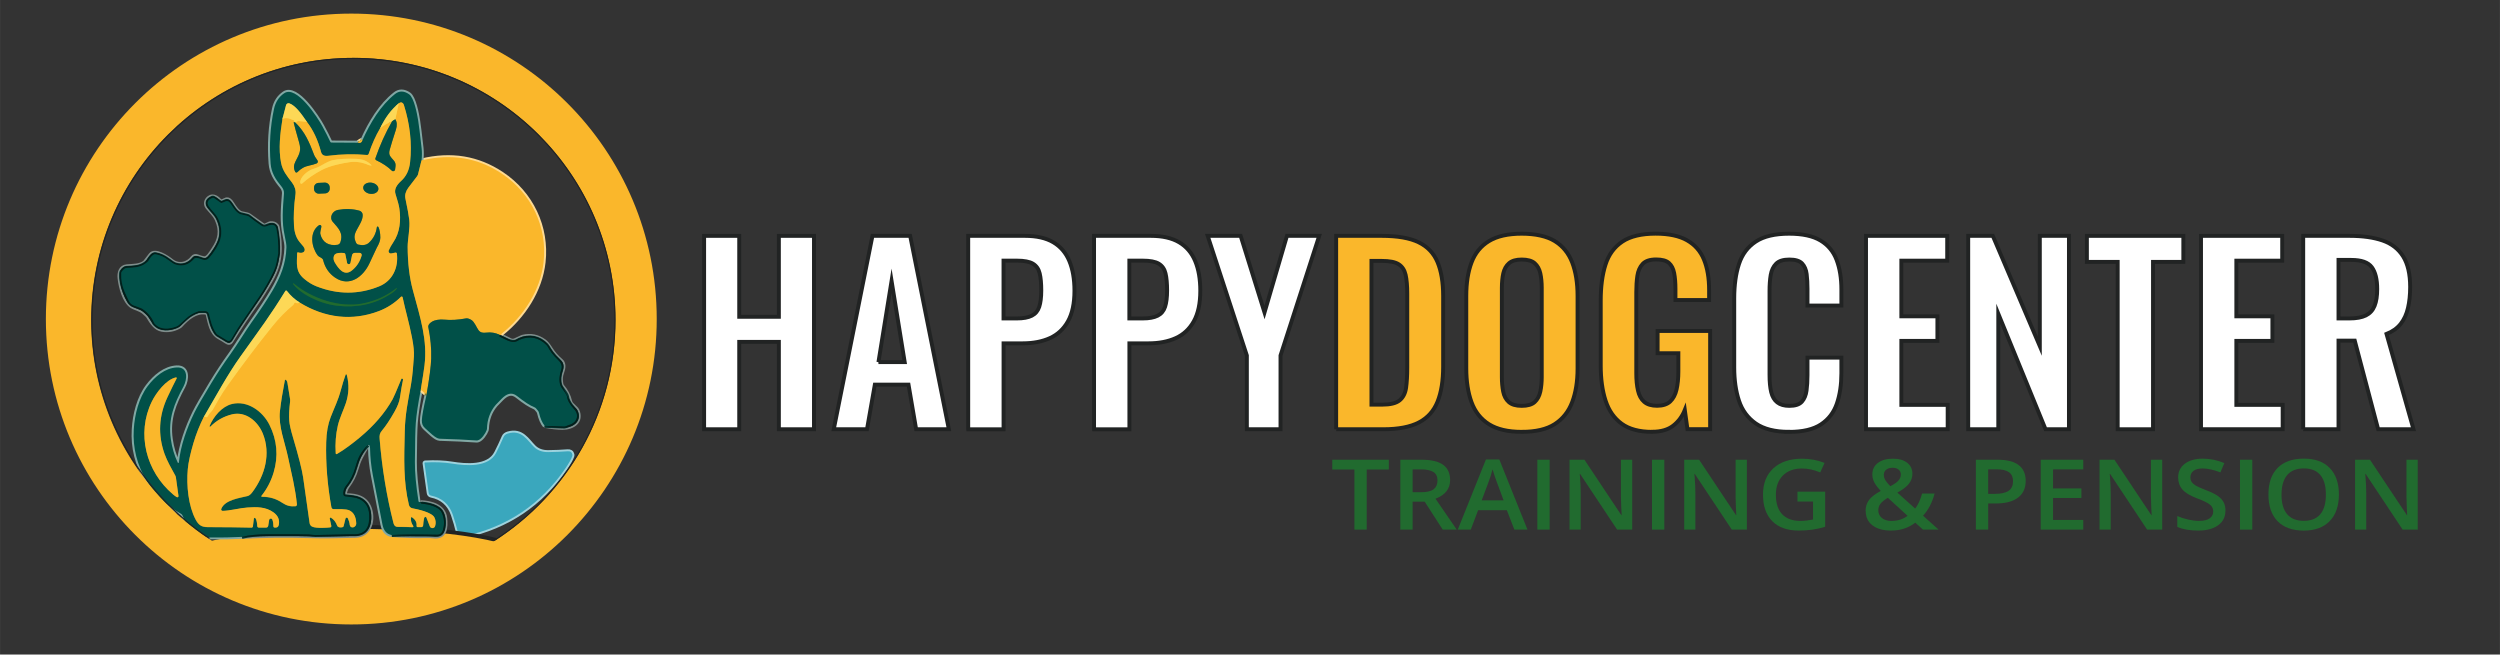 <?xml version="1.0" encoding="UTF-8"?>
<svg id="g" data-name="Laag_7" xmlns="http://www.w3.org/2000/svg" width="224.28mm" height="58.72mm" viewBox="0 0 635.74 166.45">
  <rect x="0" y="0" width="635.74" height="166.45" fill="#333333" stroke="none"/>
  <g>
    <path d="M108.09,117.61c-.08,0-.15.08-.14.17l1.07,7.62c.04.31.28.57.6.63,2.76.56,4.6,2.18,5.53,4.85.49,1.42.97,3.07,1.42,4.96.08.33.38.56.72.56.33,0,.67-.04,1.03-.12,10.73-2.35,19.21-8.06,25.43-17.12.94-1.37,1.54-2.44,1.79-3.2.04-.12.04-.25.02-.38-.14-.6-.55-.87-1.21-.82-1.55.12-3.2.19-4.95.21-1.5.01-2.7-.42-3.59-1.3-1.75-1.71-3.09-4.48-6.66-3.43-.54.16-.9.45-1.09.89-.6,1.4-1.24,2.75-1.9,4.04-1.95,3.81-7.75,3.28-11.22,2.72-1.99-.32-4.27-.42-6.84-.28" style="fill: none; stroke: #9dd3de; stroke-miterlimit: 10;"/>
    <path d="M108.09,117.61c2.57-.14,4.85-.04,6.84.28,3.47.56,9.27,1.09,11.22-2.72.66-1.29,1.3-2.64,1.9-4.04.19-.43.55-.73,1.09-.89,3.57-1.05,4.91,1.72,6.66,3.43.9.88,2.1,1.31,3.59,1.3,1.75-.02,3.4-.09,4.95-.21.66-.06,1.07.21,1.21.82.03.12.02.25-.02.38-.25.77-.85,1.83-1.79,3.2-6.22,9.06-14.7,14.77-25.43,17.12-.36.08-.71.12-1.03.12-.34,0-.64-.23-.72-.56-.45-1.88-.93-3.54-1.42-4.96-.93-2.67-2.78-4.29-5.53-4.85-.31-.06-.55-.32-.6-.63l-1.07-7.62c-.01-.08.05-.16.14-.17h0Z" style="fill: #3aa7bd;"/>
  </g>
  <ellipse cx="89.34" cy="141.7" rx="44.77" ry="7.73" style="fill: #fab72b; stroke: #212323; stroke-miterlimit: 10;"/>
  <path d="M92.18,35.55c-.41.08-.81.33-1.2.72" style="fill: none; stroke: #feda91; stroke-miterlimit: 10;"/>
  <path d="M90.99,36.28l-6.72-.04c-.13,0-.25-.08-.3-.19-.54-1.17-1.22-2.48-2.01-3.95-1.2-2.23-6.58-10.54-9.71-8.4-1.36.93-2.22,2.26-2.59,3.99-.95,4.46-1.24,9.09-.86,13.9.18,2.31,1.24,4,2.8,5.88.41.5.65,1.14.6,1.72-.33,4.05-.59,7.27.16,10.64.32,1.46.48,2.48.46,3.07-.13,4.19-1.51,7.53-3.54,11-1.34,2.28-3.13,5-5.37,8.14-1.53,2.15-3.51,5.5-5.36,8.06-1.64,2.28-3.24,4.7-4.79,7.25-2.23,3.69-3.67,6.2-4.33,7.54-1.89,3.86-3.51,8.36-3.96,12.69-.02.16-.23.19-.29.05-.87-1.85-1.45-3.82-1.75-5.92-.74-5.2.84-9.05,3.2-13.41.98-1.81,1.27-4.99-1.67-4.87-3.01.13-5.63,2.37-7.44,4.78-2.25,3-3.3,7.23-3.52,10.96-.29,4.71.84,9.14,3.38,13.29,2.09,3.42,4.94,6.13,8.56,8.14.24.14.42.35.52.6.73,1.94,1.71,4.06,3.55,4.97.62.31,1.76.48,3.4.5,2.75.04,5.44-.01,8.09-.15" style="fill: none; stroke: #80a8a4; stroke-miterlimit: 10;"/>
  <path d="M61.5,136.53c5.53-.28,11.01-.35,16.44-.2,2.56.07,4.64.09,6.23.06,4.03-.07,6.11-.11,6.23-.12,3.6-.13,4.62-3.82,3.73-6.72-.91-2.95-3.34-3.63-6.15-3.61-.16,0-.29-.13-.28-.29.03-.6.34-1.48.7-1.95,1.04-1.36,1.79-2.85,2.25-4.46.32-1.13.7-2.13,1.15-3,.52-1.01,1.11-2.04,1.76-3.08" style="fill: none; stroke: #808e8c; stroke-miterlimit: 10;"/>
  <path d="M93.54,113.17c.35-.12.54.16.55.83.04,2.3.28,4.58.71,6.85.8,4.19,1.61,8.37,2.44,12.53.31,1.58,1.11,2.48,2.37,2.68" style="fill: none; stroke: #80a8a4; stroke-miterlimit: 10;"/>
  <path d="M99.61,136.06c3.01.24,5.94.33,8.81.27.66-.02,1.23,0,1.73.08,3.17.43,3.29-2.35,3.07-4.62-.3-3.19-3.75-4-6.32-4.09" style="fill: none; stroke: #808e8c; stroke-miterlimit: 10;"/>
  <path d="M106.9,127.7c-.1.02-.21,0-.33-.05-.08-.04-.14-.12-.16-.21-.62-3.98-.93-7.3-.91-9.96.03-5,.11-8.31.23-9.92.16-2.11.58-4.91,1.26-8.41" style="fill: none; stroke: #80a8a4; stroke-miterlimit: 10;"/>
  <path d="M106.99,99.16c.27.15.51.34.72.58.1.11.25.23.47.34.21.12.29.28.25.49" style="fill: none; stroke: #feda91; stroke-miterlimit: 10;"/>
  <path d="M108.43,100.56c-.74,3.14-1.12,5.26-1.16,6.38-.03.8.24,1.46.81,1.96,1.01.88,2.68,2.67,3.72,2.7,3.57.1,6.7.25,9.38.44.1,0,.2,0,.29-.02.99-.24,1.98-1.8,2.3-2.64.04-.1.06-.2.06-.3.06-2.41.82-4.45,2.25-6.11.23-.26.72-.78,1.49-1.54,1.19-1.19,2.48-1.84,3.91-.69,1.86,1.48,3.35,2.44,4.45,2.87.14.06.26.14.36.25.45.47.7.83.76,1.09.36,1.53.85,2.66,1.48,3.38" style="fill: none; stroke: #80a8a4; stroke-miterlimit: 10;"/>
  <path d="M138.53,108.3c1.71.33,3.22.49,4.54.5,2.56,0,5.05-1.58,3.73-4.51-.04-.1-.1-.18-.18-.26l-1.22-1.22c-.21-.21-.36-.49-.43-.78-.31-1.38-.96-2.63-1.93-3.77-.15-.17-.25-.37-.29-.6-.21-1.09-.15-2.06.18-2.91.45-1.17.57-2.34-.24-3.03-1.06-.9-1.92-1.87-2.58-2.93-.63-1.01-1.18-1.68-1.66-2.03-1.71-1.25-3.55-1.62-5.54-1.12-.1.03-.2.06-.3.11l-1.65.77c-.37.17-.81.17-1.18-.02l-2.52-1.26" style="fill: none; stroke: #808e8c; stroke-miterlimit: 10;"/>
  <path d="M127.25,85.24c.08-.15.18-.27.3-.36,5.55-4.41,9.88-11.01,10.68-18.17,1-8.97-3.08-17.53-10.62-22.54-6.1-4.06-12.91-5.18-20.43-3.36" style="fill: none; stroke: #feda91; stroke-miterlimit: 10;"/>
  <path d="M107.18,40.8c.12-1.15.12-2.19.02-3.13-.4-3.54-.69-5.88-.87-7-.26-1.63-1.03-5.84-2.32-6.72-1.3-.89-2.48-.91-3.56-.07-3.68,2.9-6.31,7.36-8.26,11.67" style="fill: none; stroke: #80a8a4; stroke-miterlimit: 10;"/>
  <path d="M107.18,40.8l-.9,3.61c-.04.13-.1.25-.18.36-.76.96-1.51,1.95-2.26,2.96-.69.94-.94,1.86-.75,2.77.53,2.5.85,4.29.98,5.37.25,2.14-.41,4.91-.41,6.88.02,4.16.45,7.84,1.32,11.02,1.97,7.28,3.74,12.74,2.97,19.13-.14,1.12-.45,3.2-.96,6.25" style="fill: none; stroke: #808435; stroke-miterlimit: 10;"/>
  <path d="M106.9,127.7c.03.1.07.18.13.25.06.08.15.12.25.13,1.57.12,4.34.72,5.05,2.26.65,1.4.76,2.84.34,4.32-.25.89-.75,1.33-1.5,1.32-4.79-.1-8.64-.08-11.55.08M93.54,113.17c-.83.79-1.53,1.7-2.1,2.74-.35.66-.72,1.68-1.11,3.05-.49,1.77-1.28,3.31-2.38,4.64-.46.55-.74,1.44-.62,2.12.04.25.24.45.49.48,1.44.2,2.62.25,3.53.67,1.6.74,2.45,2.07,2.55,4.02.16,3.11-.86,5.2-4.34,4.96-.16-.01-3.29.06-9.41.21-.12,0-.38-.02-.8-.07-.26-.03-.52-.06-.79-.08-.65-.05-4.08-.07-10.27-.06-2.78,0-5.04.23-6.79.68" style="fill: none; stroke: #033732; stroke-miterlimit: 10;"/>
  <path d="M90.99,36.28c.6.19,1-.04,1.2-.72" style="fill: none; stroke: #808435; stroke-miterlimit: 10;"/>
  <path d="M127.25,85.24c-.09,0-.15-.02-.17-.06" style="fill: none; stroke: #7f6c1f; stroke-miterlimit: 10;"/>
  <path d="M127.08,85.18c-1.06-.53-2.21-.72-3.44-.57-.83.1-1.47.03-1.96-.62-.47-.62-1.02-2.15-1.86-2.63-.54-.31-.98-.43-1.31-.37-2,.38-3.85.48-5.53.32-1.16-.12-2.39.07-3.14.53-.71.44-1.02.91-.92,1.4.56,2.74.81,5.41.73,7.99-.06,1.9-.46,5.01-1.22,9.33" style="fill: none; stroke: #808435; stroke-miterlimit: 10;"/>
  <path d="M127.08,85.18c-.11.24-.1.39.03.45,1.88.87,3.28,1.94,4.79.87.04-.03.09-.06.14-.08,2.64-1.11,4.97-.66,6.96,1.35.1.1.17.2.24.32.64,1.2,1.49,2.31,2.54,3.3.84.8,1.3,1.56.94,2.61-.5,1.44-.59,2.73-.27,3.85.07.25.19.49.34.7.89,1.21,1.36,1.96,1.4,2.25.12,1.01.74,2.11,1.84,3.3,1.36,1.46.68,3.36-1.23,3.94-.5.15-.94.41-1.29.44h-.03l-4.95-.18" style="fill: none; stroke: #033732; stroke-miterlimit: 10;"/>
  <path d="M57.85,87.1c.3.19.71.1.9-.2,2.06-3.33,4.21-6.56,6.45-9.71,1.15-1.61,2.41-3.63,3.79-6.06,2.5-4.4,2.54-8.37,1.61-13.37-.02-.13-.08-.25-.16-.35-.39-.51-.97-.72-1.73-.65-.04,0-.08.02-.12.04l-1.05.5c-.21.1-.47.08-.66-.05-.85-.58-2-1.4-3.46-2.47-.61-.45-1.84-.34-2.51-.79-1.12-.75-1.68-2.12-2.25-2.79-.47-.55-.99-.66-1.55-.31-.61.37-1.04.4-1.29.09-.59-.74-1.57-1.3-2.37-.89-1.04.52-1.45,1.73-.7,2.66.86,1.08,1.81,1.84,2.37,3.11,1.27,2.86.8,5.05-.85,7.48-.7,1.04-1.48,2.49-2.44,2.33-.51-.08-1.08-.25-1.69-.51-.41-.17-.88-.04-1.14.31-1.32,1.77-3.68,2.24-5.43.8-.99-.81-4.15-2.94-5.26-1.52-.81,1.04-1.28,1.65-1.4,1.81-.08.11-.19.2-.3.28-1.22.78-2.48.73-4.36.88-1.57.13-2.02,1.57-1.85,3.09.25,2.22,1.18,5.87,3.13,7.12.65.42,2.13.72,3.01,1.48.62.54.97.88,1.05,1.01.99,1.65,1.96,3.16,3.59,3.44,1.55.27,3.02,0,4.4-.78.15-.08.29-.19.41-.33,1.61-1.78,3.77-3.65,6.28-3.26.26.04.47.23.53.49.58,2.24.85,4.72,2.97,5.86.46.25,1.15.67,2.07,1.26" style="fill: none; stroke: #808e8c; stroke-miterlimit: 10;"/>
  <line x1="57.12" y1="148.25" x2="55.02" y2="148.3" style="fill: none; stroke: #80a8a4; stroke-miterlimit: 10;"/>
  <path d="M101.4,26.27c-1.92,1.57-3.49,3.68-4.73,6.33" style="fill: none; stroke: #7e944f; stroke-miterlimit: 10;"/>
  <path d="M96.67,32.6c-1.13,1.9-2.1,4.08-2.92,6.53-.06.18-.24.3-.44.29-3.27-.29-6.56-.22-9.86.21-1.01.13-1.61-.19-1.81-.96-.8-3.05-2-5.61-3.61-7.68" style="fill: none; stroke: #808435; stroke-miterlimit: 10;"/>
  <path d="M78.03,30.99c-1.33-1.95-2.87-4.13-4.44-4.7-.36-.13-.75.08-.85.45l-.93,3.55" style="fill: none; stroke: #7e944f; stroke-miterlimit: 10;"/>
  <path d="M71.82,30.29c-.57,3.57-1.04,7.61-.35,11.1.4,2.01,1.4,3.24,2.8,5.05.68.89,1.01,1.98.87,2.97-.4,2.91-.52,5.58-.38,8.03.11,1.75.6,3.13,1.49,4.17.54.63.85.99.91,1.08.9,1.22-.19,1.9-1.33,1.49-.13-.05-.27.05-.27.19-.04,2.64-.51,4.6,1.79,6.53,1,.84,2.02,1.46,3.06,1.88,5.43,2.15,10.77,2.16,16.03.02,3.43-1.4,4.92-4.84,4.48-8.31-.02-.17-.19-.29-.36-.26l-1.06.21c-.45.09-.82-.36-.64-.78.29-.68.67-1.36,1.14-2.04,1.71-2.49,2-5.69,1.54-8.68-.12-.78-.44-1.98-.97-3.61-.39-1.2.34-2.34,1.43-3.32,1.31-1.17,2.07-2.77,2.28-4.79.5-4.77-.03-9.63-1.59-14.58-.1-.31-.36-.55-.68-.62-.08-.02-.29.06-.62.24" style="fill: none; stroke: #808435; stroke-miterlimit: 10;"/>
  <path d="M71.82,30.29c.65-.4,1.53-.32,2.67.23.16.08.3.26.41.54" style="fill: none; stroke: #fdc83e; stroke-miterlimit: 10;"/>
  <path d="M74.9,31.06c-.17-.02-.25.02-.22.14.23.96.68,2.62,1.36,4.97.62,2.15.13,2.85-.95,4.95-.45.88-.46,1.73-.02,2.57.1.2.37.24.53.08.91-.91,1.75-1.44,3.17-1.72.59-.12,1.16-.29,1.72-.5.3-.12.42-.48.24-.75l-.65-.98c-.06-.1-.12-.2-.16-.31-1.35-3.5-2.31-5.83-4.76-8.31" style="fill: none; stroke: #808435; stroke-miterlimit: 10;"/>
  <path d="M75.17,31.22l.4-.33c.09-.08.21-.12.33-.1l2.14.21M96.67,32.6c1.15-.89,2.16-1.46,3.02-1.72" style="fill: none; stroke: #fdc83e; stroke-miterlimit: 10;"/>
  <path d="M99.69,30.88c-1.66,2.89-3.07,6.02-4.23,9.38-.07.19.02.4.21.49,1.63.77,2.95,1.65,3.96,2.65.29.29.79.12.84-.29l.11-.89c.06-.49-.09-.98-.41-1.35-.89-1.05-1.44-1.42-1.08-2.75.29-1.07.82-2.79,1.59-5.16.34-1.05.29-1.93-.16-2.62" style="fill: none; stroke: #808435; stroke-miterlimit: 10;"/>
  <line x1="100.52" y1="30.34" x2="101.4" y2="26.27" style="fill: none; stroke: #fdc83e; stroke-miterlimit: 10;"/>
  <path d="M75.17,31.22l-.27-.16M100.52,30.34c-.43.21-.71.39-.83.55" style="fill: none; stroke: #7e944f; stroke-miterlimit: 10;"/>
  <path d="M100.91,73.36s.01-.07-.01-.09c-.02-.02-.06-.02-.09,0-2.48,1.99-5.4,3.3-8.73,3.94-5.73,1.09-12.83-1.29-17.39-5.12-.04-.04-.11-.04-.15,0-.04.04-.04.11,0,.15.75.95,1.76,1.82,3.02,2.59,4.16,2.56,8.75,3.52,13.76,2.89,2.95-.37,5.73-1.43,8.33-3.18.61-.41,1.03-.8,1.27-1.18" style="fill: none; stroke: #115e2c; stroke-miterlimit: 10;"/>
  <path d="M51.86,105.96c-1.1,2.16-1.99,4.41-2.68,6.73-.8,2.7-1.28,4.92-1.44,6.65-.38,4.16.15,9.38,2.01,12.84.75,1.39,1.49,1.89,3.07,1.9,5.07.02,8.78.06,11.11.13.19,0,.34-.13.37-.31l.24-1.97c.02-.19.25-.27.38-.13.36.37.49,1.64.48,1.99,0,.23.18.41.41.41h1.84c.27,0,.49-.19.54-.45l.24-1.48c.07-.43.66-.49.82-.08.2.52.26,1.19.26,1.68,0,.16.12.29.27.32.63.09,1-.15,1.11-.72.24-1.25-.2-2.29-1.33-3.12-1.98-1.45-4.29-1.42-6.7-1.25-1.95.14-4.41.83-6.27.85-.26,0-.44-.26-.34-.5.91-2.33,4.78-2.78,6.72-3.28.39-.1.81-.45,1.24-1.04,3.16-4.27,4.67-9.69,2.63-14.79-1.26-3.16-4.37-5.79-7.86-4.93-2.11.51-3.94,1.55-5.49,3.11-.1.1-.27-.01-.21-.14.99-2.42,3.13-4.98,5.67-5.61,3.98-.99,7.86,1.88,9.56,5.3,1.94,3.91,2.3,7.94,1.06,12.11-.66,2.21-1.69,4.19-3.09,5.94-.08.1,0,.25.12.25,1.87-.04,3.59.47,5.14,1.51,1.13.76,2.09.99,3.33.9.26-.02.45-.24.42-.5-.39-3.99-1.42-8.05-2.26-12-.81-3.79-2.5-7.88-2.06-11.69.26-2.3.68-4.91,1.25-7.84.04-.19.25-.19.36-.06.15.19.25.41.29.64l.69,4.24c.03.17.03.36,0,.54-.23,2.02-.31,3.66-.22,4.91.07.91.38,2.32.95,4.23,1.44,4.83,2.29,8.21,2.58,10.15.58,3.94,1.13,7.83,1.65,11.66.06.39.3.73.66.9,1.09.5,3.93.27,4.59.18.18-.02.31-.2.27-.38l-.4-1.84c-.04-.19.17-.34.33-.23.71.44,1.23,1.11,1.56,2.01.05.12.13.22.24.29.29.19.68.22,1.16.09.11-.03.2-.12.23-.23l.49-1.95c.07-.28.46-.33.59-.06.27.55.44,1.11.49,1.69.04.43.46.72.88.6h.03c.45-.13.76-.54.74-1.01-.07-1.65-.64-2.74-1.71-3.28-.92-.45-2.79-.28-4.04-.33-.28,0-.52-.21-.57-.49-1.01-5.55-1.46-11.07-1.32-16.56.06-2.45.44-4.57,1.13-6.34,1.03-2.65,1.92-4.36,2.58-6.85.37-1.4.78-2.71,1.22-3.95.05-.15.26-.14.3.01.63,2.41.56,4.82-.23,7.21-.55,1.65-1.6,3.82-2.04,5.71-.51,2.23-.69,4.58-.54,7.06,0,.16.18.25.31.17,1.97-1.14,4.13-2.8,5.84-4.23,3.61-3,6.37-6.22,8.29-9.65.31-.54,1.06-2.29,2.26-5.22.02-.06.09-.09.15-.08l.11.03c.12.03.19.14.16.26-.24,1.09-.5,2.63-.8,4.62-.14.97-.6,2.14-1.36,3.5-1.14,2.02-2.2,3.63-3.2,4.82-.62.74-.66,1.22-.58,2.23.59,7.3,1.76,14.4,3.51,21.3.16.63.5.95,1.04.95,1.38,0,2.65.04,3.82.08.16,0,.26-.18.17-.31-.46-.63-.66-1.32-.59-2.08.01-.13.16-.2.26-.13.88.59,1.27,1.31,1.17,2.17-.02.17.11.33.29.33h.93c.23,0,.43-.18.45-.42.04-.58.1-1.09.18-1.51.05-.29.11-.48.18-.56.14-.17.4-.13.48.08l.86,2.21c.24.62,1.13.6,1.34-.04.24-.74.19-1.47-.16-2.19-.62-1.31-4.23-2.1-5.61-2.35-.43-.08-.78-.41-.88-.84-1.46-6.05-1.23-11.69-1.06-18.87.1-4.13.8-7.49,1.56-11.63.44-2.4.62-5.36.76-7.26.08-1.15-.07-2.73-.47-4.76-.72-3.75-1.7-6.97-2.4-10.3-.04-.19-.28-.26-.42-.12-1.63,1.6-3.48,2.81-5.56,3.61-6.81,2.63-13.8,1.77-20.15-2.12" style="fill: none; stroke: #808435; stroke-miterlimit: 10;"/>
  <path d="M76.25,76.95c-1.28-.77-2.38-1.77-3.3-2.98-.1-.13-.3-.12-.39.02-3.82,6.23-6.04,9.1-11.36,16.58-3.37,4.72-6.31,10.21-9.34,15.39" style="fill: none; stroke: #7e944f; stroke-miterlimit: 10;"/>
  <path d="M76.25,76.95c-.39.21-.72.24-1.01.07-.14-.08-.31-.03-.38.11l-.16.31c-.04.07-.09.13-.15.18-1.82,1.49-3.54,3.24-5.16,5.25-3.88,4.82-7.78,9.97-11.68,15.45-1.5,2.12-2.37,3.77-3.55,5.85-.1.17-.21.32-.35.45-.41.4-.75.86-1.04,1.38-.06.12-.19.17-.32.13l-.59-.18" style="fill: none; stroke: #fdc83e; stroke-miterlimit: 10;"/>
  <path d="M44.73,95.98c-2.49.54-5.04,3.9-6.13,6.16-3.96,8.13-1.47,17.79,5.4,23.58.35.3.67.53.96.7.21.12.46-.05.43-.29l-.67-4.81c-.01-.1-.05-.21-.1-.3-.93-1.68-2.15-3.84-2.77-5.58-1.73-4.88-1.48-9.7.75-14.46.87-1.86,1.65-3.45,2.33-4.76.07-.13-.05-.27-.19-.24" style="fill: none; stroke: #808435; stroke-miterlimit: 10;"/>
  <path d="M94.43,41.99c-.94-1.01-2.21-1.54-3.83-1.6-2.54-.1-4.59.03-6.14.37-.58.13-1.54.59-2.9,1.38-.77.45-1.34.62-2.19.91-1.21.43-3.1,1.98-3.05,3.39.01.26.31.39.5.21,1.44-1.29,3.1-2.43,4.97-3.42,2.05-1.08,4.91-1.68,7.09-2,1.6-.24,3.24.01,4.91.76.08.04.27.08.56.12.07.01.12-.08.07-.13" style="fill: none; stroke: #fdc83e; stroke-miterlimit: 10;"/>
  <path d="M83.84,47.61c-.03-.67-.6-1.2-1.27-1.17l-1.57.07c-.67.03-1.2.6-1.17,1.27v.3c.04.67.61,1.2,1.29,1.17l1.56-.07c.67-.03,1.2-.6,1.17-1.27v-.3M92.37,47.57c-.12.78.64,1.55,1.7,1.71,1.06.16,2.02-.33,2.14-1.11.12-.78-.64-1.55-1.7-1.71-1.06-.16-2.02.33-2.14,1.11M96.21,57.71c-.09-.18-.35-.14-.38.06-.21,1.59-.88,2.91-2.03,3.96-.63.58-1.55.74-2.74.45-.21-.05-.39-.19-.48-.39-.62-1.28-.58-2.06.21-3.49.76-1.39,1.45-2.39,1.44-3.64,0-.51-.35-.96-.84-1.1-1.75-.48-3.57-.54-5.47-.19-1.4.26-2.28,1.92-1.28,3.05,1.42,1.63,2.72,2.83,1.9,5.21-.11.32-.39.55-.72.61-2.16.36-3.86-.59-4.36-2.74-.12-.53.21-1.38.26-1.89.03-.33-.34-.54-.61-.35-2.52,1.77-1.93,5.49-.36,7.63.13.17.29.32.49.41.56.28.86.54.92.78.46,1.91,1.46,3.41,3.02,4.48,3.66,2.53,7.19-.19,8.77-3.62,1.16-2.5,1.77-3.82,1.84-3.93.62-1.07.92-1.93.92-2.58,0-1.16-.17-2.07-.5-2.74" style="fill: none; stroke: #808435; stroke-miterlimit: 10;"/>
  <path d="M53.97,50.32c-.58.25-.94.53-1.09.85-.19.39-.12.83.2,1.31.59.89,1.73,1.91,2.25,2.91.93,1.81,1.15,3.62.67,5.43-.39,1.46-1.84,3.67-2.83,4.72-1.18,1.27-2.17-.02-3.37.03-.19,0-.36.09-.48.23-1.31,1.51-2.86,2.01-4.67,1.47-.43-.13-1.06-.51-1.88-1.15-1.02-.79-2.12-1.28-3.28-1.48-.14-.02-.29,0-.41.08-.47.28-.91.79-1.32,1.51-.04.08-.1.16-.16.22-1.49,1.51-3.33,1.61-5.44,1.67-.36,0-.76.32-1.22.93-.08.12-.13.25-.14.39-.07,1.68.23,3.27.88,4.78.37.86.74,1.65,1.1,2.36.25.49.67.87,1.19,1.07l1.99.74s.06.02.09.04c1.41.92,2.44,2.12,3.08,3.59.06.14.14.26.24.36,1.44,1.53,3.64,1.3,5.46.62.21-.08.41-.19.59-.34.16-.13.79-.7,1.88-1.72.83-.78,1.87-1.38,3.12-1.82.05-.02.1-.02.15-.02h1.62c.41,0,.76.27.88.65.48,1.58.74,3.43,1.98,5.14.05.07.12.13.19.17l2.51,1.51c.32.19.74.1.94-.22.67-1.03,1.48-2.58,2.28-3.72.74-1.06,2.39-3.48,4.93-7.26,1.36-2.02,2.56-4.12,3.59-6.3.35-.74.6-1.49.76-2.27.31-1.5.46-2.29.46-2.36.07-2.41-.1-4.53-.49-6.38-.25-1.18-1.4-1.01-2.45-.56-.9.38-1.4-.19-2.11-.66-.45-.29-1.23-.87-2.35-1.75-.12-.09-.25-.15-.39-.19l-1.91-.47s0,0-.01,0c-1.3-.61-1.9-2.14-2.72-3.05-.23-.25-.59-.34-.91-.21l-.99.41c-.1.04-.2.02-.28-.03l-1.74-1.22c-.12-.09-.29-.1-.43-.04" style="fill: none; stroke: #033732; stroke-miterlimit: 10;"/>
  <path d="M88.24,66.81l-.44-2.15c-.03-.16-.17-.29-.33-.3-.74-.08-2.27-.17-2.56.73-.19.58-.11,1.14.23,1.7.93,1.52,2.36,3.58,4.33,2.01,1.21-.96,2.04-2.23,2.48-3.79.1-.35-.16-.69-.52-.69h-1.19c-.35,0-.66.25-.73.6l-.39,1.91c-.1.49-.8.49-.89,0" style="fill: none; stroke: #808435; stroke-miterlimit: 10;"/>
  <path d="M107.18,40.8l-.9,3.61c-.04.13-.1.25-.18.36-.76.96-1.51,1.95-2.26,2.96-.69.94-.94,1.86-.75,2.77.53,2.5.85,4.29.98,5.37.25,2.14-.41,4.91-.41,6.88.02,4.16.45,7.84,1.32,11.02,1.97,7.28,3.74,12.74,2.97,19.13-.14,1.12-.45,3.2-.96,6.25-.68,3.49-1.1,6.3-1.26,8.41-.12,1.61-.2,4.91-.23,9.92-.02,2.67.29,5.99.91,9.96.02.09.07.17.16.21.12.06.23.07.33.05.03.1.07.18.13.25.06.08.15.12.25.13,1.57.12,4.34.72,5.05,2.26.65,1.4.76,2.84.34,4.32-.25.89-.75,1.33-1.5,1.32-4.79-.1-8.64-.08-11.55.08-1.26-.2-2.06-1.1-2.37-2.68-.83-4.17-1.65-8.35-2.44-12.53-.43-2.26-.67-4.54-.71-6.85-.01-.68-.19-.96-.55-.83-.83.79-1.53,1.7-2.1,2.74-.35.66-.72,1.68-1.11,3.05-.49,1.77-1.28,3.31-2.38,4.64-.46.55-.74,1.44-.62,2.12.04.25.24.45.49.48,1.44.2,2.62.25,3.53.67,1.6.74,2.45,2.07,2.55,4.02.16,3.11-.86,5.2-4.34,4.96-.16-.01-3.29.06-9.41.21-.12,0-.38-.02-.8-.07-.26-.03-.52-.06-.79-.08-.65-.05-4.08-.07-10.27-.06-2.78,0-5.04.23-6.79.68-2.65.14-5.34.18-8.09.15-1.64-.02-2.78-.19-3.4-.5-1.83-.91-2.81-3.04-3.55-4.97-.1-.25-.28-.47-.52-.6-3.62-2.01-6.48-4.72-8.56-8.14-2.54-4.15-3.67-8.58-3.38-13.29.23-3.73,1.27-7.96,3.52-10.96,1.81-2.41,4.43-4.65,7.44-4.78,2.94-.13,2.65,3.05,1.67,4.87-2.36,4.36-3.94,8.21-3.2,13.41.3,2.1.88,4.07,1.75,5.92.07.14.28.11.29-.05.44-4.33,2.07-8.83,3.96-12.69.66-1.34,2.1-3.85,4.33-7.54,1.55-2.56,3.14-4.97,4.79-7.25,1.84-2.55,3.82-5.9,5.36-8.06,2.24-3.14,4.03-5.86,5.37-8.14,2.03-3.47,3.41-6.81,3.54-11,.02-.58-.14-1.61-.46-3.07-.74-3.37-.49-6.58-.16-10.64.05-.58-.19-1.22-.6-1.72-1.56-1.88-2.62-3.57-2.8-5.88-.38-4.81-.1-9.44.86-13.9.37-1.73,1.23-3.07,2.59-3.99,3.13-2.14,8.51,6.17,9.71,8.4.8,1.46,1.47,2.78,2.01,3.95.05.12.17.19.3.19l6.72.04c.6.19,1-.04,1.2-.72,1.94-4.31,4.58-8.77,8.26-11.67,1.08-.85,2.26-.83,3.56.07,1.29.88,2.06,5.09,2.32,6.72.18,1.12.47,3.46.87,7,.11.94.1,1.98-.02,3.13M101.4,26.27c-1.92,1.57-3.49,3.68-4.73,6.33-1.13,1.9-2.1,4.08-2.92,6.53-.06.18-.24.3-.44.29-3.27-.29-6.56-.22-9.86.21-1.01.13-1.61-.19-1.81-.96-.8-3.05-2-5.61-3.61-7.68-1.33-1.95-2.87-4.13-4.44-4.7-.36-.13-.75.08-.85.45l-.93,3.55c-.57,3.57-1.04,7.61-.35,11.1.4,2.01,1.4,3.24,2.8,5.05.68.89,1.01,1.98.87,2.97-.4,2.91-.52,5.58-.38,8.03.11,1.75.6,3.13,1.49,4.17.54.63.85.99.91,1.08.9,1.22-.19,1.9-1.33,1.49-.13-.05-.27.05-.27.19-.04,2.64-.51,4.6,1.79,6.53,1,.84,2.02,1.46,3.06,1.88,5.43,2.15,10.77,2.16,16.03.02,3.43-1.4,4.92-4.84,4.48-8.31-.02-.17-.19-.29-.36-.26l-1.06.21c-.45.09-.82-.36-.64-.78.29-.68.67-1.36,1.14-2.04,1.71-2.49,2-5.69,1.54-8.68-.12-.78-.44-1.98-.97-3.61-.39-1.2.34-2.34,1.43-3.32,1.31-1.17,2.07-2.77,2.28-4.79.5-4.77-.03-9.63-1.59-14.58-.1-.31-.36-.55-.68-.62-.08-.02-.29.06-.62.24M100.91,73.36s.01-.07-.01-.09c-.02-.02-.06-.02-.09,0-2.48,1.99-5.4,3.3-8.73,3.94-5.73,1.09-12.83-1.29-17.39-5.12-.04-.04-.11-.04-.15,0-.04.04-.04.11,0,.15.75.95,1.76,1.82,3.02,2.59,4.16,2.56,8.75,3.52,13.76,2.89,2.95-.37,5.73-1.43,8.33-3.18.61-.41,1.03-.8,1.27-1.18M51.86,105.96c-1.1,2.16-1.99,4.41-2.68,6.73-.8,2.7-1.28,4.92-1.44,6.65-.38,4.16.15,9.38,2.01,12.84.75,1.39,1.49,1.89,3.07,1.9,5.07.02,8.78.06,11.11.13.19,0,.34-.13.37-.31l.24-1.97c.02-.19.25-.27.38-.13.36.37.49,1.64.48,1.99,0,.23.18.41.41.41h1.84c.27,0,.49-.19.54-.45l.24-1.48c.07-.43.66-.49.82-.08.2.52.26,1.19.26,1.68,0,.16.12.29.27.32.63.09,1-.15,1.11-.72.24-1.25-.2-2.29-1.33-3.12-1.98-1.45-4.29-1.42-6.7-1.25-1.95.14-4.41.83-6.27.85-.26,0-.44-.26-.34-.5.91-2.33,4.78-2.78,6.72-3.28.39-.1.81-.45,1.24-1.04,3.16-4.27,4.67-9.69,2.63-14.79-1.26-3.16-4.37-5.79-7.86-4.93-2.11.51-3.94,1.55-5.49,3.11-.1.1-.27-.01-.21-.14.99-2.42,3.13-4.98,5.67-5.61,3.98-.99,7.86,1.88,9.56,5.3,1.94,3.91,2.3,7.94,1.06,12.11-.66,2.21-1.69,4.19-3.09,5.94-.08.1,0,.25.12.25,1.87-.04,3.59.47,5.14,1.51,1.13.76,2.09.99,3.33.9.26-.02.45-.24.42-.5-.39-3.99-1.42-8.05-2.26-12-.81-3.79-2.5-7.88-2.06-11.69.26-2.3.68-4.91,1.25-7.84.04-.19.25-.19.36-.06.15.19.25.41.29.64l.69,4.24c.03.17.03.36,0,.54-.23,2.02-.31,3.66-.22,4.91.07.91.38,2.32.95,4.23,1.44,4.83,2.29,8.21,2.58,10.15.58,3.94,1.13,7.83,1.65,11.66.06.39.3.73.66.9,1.09.5,3.93.27,4.59.18.18-.02.31-.2.27-.38l-.4-1.84c-.04-.19.17-.34.33-.23.71.44,1.23,1.11,1.56,2.01.05.12.13.22.24.29.29.19.68.22,1.16.09.11-.03.2-.12.23-.23l.49-1.95c.07-.28.46-.33.59-.06.27.55.44,1.11.49,1.69.04.43.46.72.88.6h.03c.45-.13.76-.54.74-1.01-.07-1.65-.64-2.74-1.71-3.28-.92-.45-2.79-.28-4.04-.33-.28,0-.52-.21-.57-.49-1.01-5.55-1.46-11.07-1.32-16.56.06-2.45.44-4.57,1.13-6.34,1.03-2.65,1.92-4.36,2.58-6.85.37-1.4.78-2.71,1.22-3.95.05-.15.26-.14.3.01.63,2.41.56,4.82-.23,7.21-.55,1.65-1.6,3.82-2.04,5.71-.51,2.23-.69,4.58-.54,7.06,0,.16.18.25.31.17,1.97-1.14,4.13-2.8,5.84-4.23,3.61-3,6.37-6.22,8.29-9.65.31-.54,1.06-2.29,2.26-5.22.02-.06.09-.09.15-.08l.11.03c.12.03.19.14.16.26-.24,1.09-.5,2.63-.8,4.62-.14.97-.6,2.14-1.36,3.5-1.14,2.02-2.2,3.63-3.2,4.82-.62.74-.66,1.22-.58,2.23.59,7.3,1.76,14.4,3.51,21.3.16.63.5.95,1.04.95,1.38,0,2.65.04,3.82.08.16,0,.26-.18.17-.31-.46-.63-.66-1.32-.59-2.08.01-.13.16-.2.26-.13.88.59,1.27,1.31,1.17,2.17-.02.17.11.33.29.33h.93c.23,0,.43-.18.45-.42.04-.58.1-1.09.18-1.51.05-.29.11-.48.18-.56.14-.17.4-.13.48.08l.86,2.21c.24.62,1.13.6,1.34-.04.24-.74.19-1.47-.16-2.19-.62-1.31-4.23-2.1-5.61-2.35-.43-.08-.78-.41-.88-.84-1.46-6.05-1.23-11.69-1.06-18.87.1-4.13.8-7.49,1.56-11.63.44-2.4.62-5.36.76-7.26.08-1.15-.07-2.73-.47-4.76-.72-3.75-1.7-6.97-2.4-10.3-.04-.19-.28-.26-.42-.12-1.63,1.6-3.48,2.81-5.56,3.61-6.81,2.63-13.8,1.77-20.15-2.12-1.28-.77-2.38-1.77-3.3-2.98-.1-.13-.3-.12-.39.02-3.82,6.23-6.04,9.1-11.36,16.58-3.37,4.72-6.31,10.21-9.34,15.39M44.73,95.98c-2.49.54-5.04,3.9-6.13,6.16-3.96,8.13-1.47,17.79,5.4,23.58.35.3.67.53.96.7.21.12.46-.05.43-.29l-.67-4.81c-.01-.1-.05-.21-.1-.3-.93-1.68-2.15-3.84-2.77-5.58-1.73-4.88-1.48-9.7.75-14.46.87-1.86,1.65-3.45,2.33-4.76.07-.13-.05-.27-.19-.24h0Z" style="fill: #015048;"/>
  <path d="M71.82,30.29c.65-.4,1.53-.32,2.67.23.16.08.3.26.41.54-.17-.02-.25.02-.22.14.23.96.68,2.62,1.36,4.97.62,2.15.13,2.85-.95,4.95-.45.88-.46,1.73-.02,2.57.1.2.37.24.53.08.91-.91,1.75-1.44,3.17-1.72.59-.12,1.16-.29,1.72-.5.3-.12.42-.48.24-.75l-.65-.98c-.06-.1-.12-.2-.16-.31-1.35-3.5-2.31-5.83-4.76-8.31l.4-.33c.09-.08.21-.12.33-.1l2.14.21c1.6,2.07,2.81,4.63,3.61,7.68.2.77.81,1.09,1.81.96,3.3-.43,6.59-.5,9.86-.21.19.02.38-.1.44-.29.82-2.45,1.8-4.63,2.92-6.53,1.15-.89,2.16-1.46,3.02-1.72-1.66,2.89-3.07,6.02-4.23,9.38-.07.19.02.4.21.49,1.63.77,2.95,1.65,3.96,2.65.29.29.79.12.84-.29l.11-.89c.06-.49-.09-.98-.41-1.35-.89-1.05-1.44-1.42-1.08-2.75.29-1.07.82-2.79,1.59-5.16.34-1.05.29-1.93-.16-2.62l.87-4.06c.33-.18.53-.26.62-.24.32.07.58.3.68.62,1.57,4.95,2.1,9.81,1.59,14.58-.21,2.02-.97,3.61-2.28,4.79-1.09.98-1.82,2.11-1.43,3.32.52,1.63.85,2.83.97,3.61.46,2.99.17,6.19-1.54,8.68-.47.68-.84,1.36-1.14,2.04-.18.42.19.87.64.78l1.06-.21c.17-.04.34.08.36.26.44,3.47-1.05,6.91-4.48,8.31-5.26,2.14-10.6,2.13-16.03-.02-1.04-.41-2.06-1.04-3.06-1.88-2.3-1.93-1.83-3.89-1.79-6.53,0-.14.14-.24.27-.19,1.13.41,2.23-.27,1.33-1.49-.06-.08-.36-.45-.91-1.08-.89-1.03-1.38-2.42-1.49-4.17-.15-2.45-.02-5.12.38-8.03.14-.99-.19-2.07-.87-2.97-1.4-1.81-2.39-3.04-2.8-5.05-.7-3.48-.22-7.53.35-11.1M94.43,41.99c-.94-1.01-2.21-1.54-3.83-1.6-2.54-.1-4.59.03-6.14.37-.58.13-1.54.59-2.9,1.38-.77.45-1.34.62-2.19.91-1.21.43-3.1,1.98-3.05,3.39.01.26.31.39.5.21,1.44-1.29,3.1-2.43,4.97-3.42,2.05-1.08,4.91-1.68,7.09-2,1.6-.24,3.24.01,4.91.76.08.04.27.08.56.12.07.01.12-.08.07-.13M83.84,47.61c-.03-.67-.6-1.2-1.27-1.17l-1.57.07c-.67.03-1.2.6-1.17,1.27v.3c.04.67.61,1.2,1.29,1.17l1.56-.07c.67-.03,1.2-.6,1.17-1.27v-.3M92.37,47.57c-.12.78.64,1.55,1.7,1.71,1.06.16,2.02-.33,2.14-1.11.12-.78-.64-1.55-1.7-1.71-1.06-.16-2.02.33-2.14,1.11M96.21,57.71c-.09-.18-.35-.14-.38.06-.21,1.59-.88,2.91-2.03,3.96-.63.58-1.55.74-2.74.45-.21-.05-.39-.19-.48-.39-.62-1.28-.58-2.06.21-3.49.76-1.39,1.45-2.39,1.44-3.64,0-.51-.35-.96-.84-1.1-1.75-.48-3.57-.54-5.47-.19-1.4.26-2.28,1.92-1.28,3.05,1.42,1.63,2.72,2.83,1.9,5.21-.11.32-.39.55-.72.61-2.16.36-3.86-.59-4.36-2.74-.12-.53.21-1.38.26-1.89.03-.33-.34-.54-.61-.35-2.52,1.77-1.93,5.49-.36,7.63.13.17.29.32.49.41.56.28.86.54.92.78.46,1.91,1.46,3.41,3.02,4.48,3.66,2.53,7.19-.19,8.77-3.62,1.16-2.5,1.77-3.82,1.84-3.93.62-1.07.92-1.93.92-2.58,0-1.16-.17-2.07-.5-2.74h0Z" style="fill: #fab72b;"/>
  <path d="M78.03,30.99l-2.14-.21c-.12-.01-.23.03-.33.1l-.4.33-.27-.16c-.11-.28-.25-.46-.41-.54-1.13-.55-2.02-.63-2.67-.23l.93-3.55c.1-.37.49-.58.85-.45,1.57.56,3.11,2.74,4.44,4.7h0Z" style="fill: #fdd856;"/>
  <path d="M101.4,26.27l-.87,4.06c-.43.21-.71.39-.83.55-.86.26-1.87.83-3.02,1.72,1.24-2.65,2.81-4.76,4.73-6.33h0Z" style="fill: #fdd856;"/>
  <path d="M100.52,30.34c.44.7.49,1.57.16,2.62-.77,2.37-1.3,4.1-1.59,5.16-.37,1.33.19,1.7,1.08,2.75.32.37.47.87.41,1.35l-.11.89c-.05.41-.55.58-.84.29-1.01-1-2.34-1.88-3.96-2.65-.18-.09-.27-.3-.21-.49,1.16-3.37,2.57-6.49,4.23-9.38.12-.16.4-.34.83-.55h0Z" style="fill: #015048;"/>
  <path d="M74.9,31.06l.27.16c2.44,2.48,3.41,4.81,4.76,8.31.04.11.1.21.16.31l.65.98c.18.27.06.63-.24.75-.56.21-1.13.38-1.72.5-1.42.29-2.25.81-3.17,1.72-.16.16-.43.12-.53-.08-.44-.83-.43-1.69.02-2.57,1.08-2.1,1.57-2.81.95-4.95-.68-2.36-1.13-4.02-1.36-4.97-.03-.12.05-.16.22-.14h0Z" style="fill: #015048;"/>
  <path d="M92.18,35.55c-.19.68-.6.92-1.2.72.39-.4.79-.64,1.2-.72h0Z" style="fill: #fab72b;"/>
  <path d="M127.25,85.24c-.09,0-.15-.02-.17-.06-1.06-.53-2.21-.72-3.44-.57-.83.1-1.47.03-1.96-.62-.47-.62-1.02-2.15-1.86-2.63-.54-.31-.98-.43-1.31-.37-2,.38-3.85.48-5.53.32-1.16-.12-2.39.07-3.14.53-.71.44-1.02.91-.92,1.4.56,2.74.81,5.41.73,7.99-.06,1.9-.46,5.01-1.22,9.33.05-.21-.04-.37-.25-.49-.21-.12-.37-.23-.47-.34-.21-.24-.45-.43-.72-.58.5-3.05.82-5.14.96-6.25.77-6.39-1-11.85-2.97-19.13-.86-3.18-1.3-6.86-1.32-11.02,0-1.97.66-4.75.41-6.88-.13-1.08-.45-2.87-.98-5.37-.19-.91.06-1.83.75-2.77.75-1.01,1.5-2,2.26-2.96.08-.11.14-.23.18-.36l.9-3.61c7.52-1.82,14.33-.7,20.43,3.36,7.54,5.01,11.62,13.57,10.62,22.54-.8,7.16-5.13,13.76-10.68,18.17-.12.09-.21.21-.3.36h0Z" style="fill: #fab72b;"/>
  <path d="M94.37,42.12c-.3-.05-.49-.09-.56-.12-1.67-.74-3.31-.99-4.91-.76-2.17.32-5.03.92-7.09,2-1.88.99-3.53,2.13-4.97,3.42-.19.17-.49.04-.5-.21-.05-1.41,1.83-2.96,3.05-3.39.85-.29,1.42-.47,2.19-.91,1.36-.79,2.32-1.25,2.9-1.38,1.55-.35,3.6-.47,6.14-.37,1.62.06,2.89.59,3.83,1.6.05.05,0,.14-.07.13h0Z" style="fill: #fdd856;"/>
  <path d="M83.85,47.91c.03.67-.49,1.24-1.17,1.27l-1.56.07c-.67.03-1.24-.49-1.27-1.17v-.3c-.04-.67.48-1.24,1.15-1.27l1.57-.07c.67-.03,1.24.49,1.27,1.17v.3h.01Z" style="fill: #015048;"/>
  <path d="M92.37,47.57c.12-.78,1.08-1.27,2.14-1.11,1.06.17,1.82.93,1.7,1.71-.12.78-1.08,1.27-2.14,1.11-1.06-.17-1.82-.93-1.7-1.71h0Z" style="fill: #015048;"/>
  <path d="M57.85,87.1c-.92-.59-1.61-1.01-2.07-1.26-2.12-1.15-2.39-3.63-2.97-5.86-.06-.25-.27-.45-.53-.49-2.52-.39-4.67,1.48-6.28,3.26-.12.13-.25.24-.41.33-1.38.79-2.85,1.05-4.4.78-1.63-.28-2.6-1.78-3.59-3.44-.08-.13-.43-.47-1.05-1.01-.88-.77-2.36-1.07-3.01-1.48-1.96-1.25-2.89-4.9-3.13-7.12-.17-1.51.28-2.96,1.85-3.09,1.88-.16,3.13-.1,4.36-.88.12-.08.22-.17.3-.28.12-.16.59-.77,1.4-1.81,1.11-1.42,4.27.71,5.26,1.52,1.75,1.44,4.11.97,5.43-.8.26-.35.74-.48,1.14-.31.61.25,1.18.43,1.69.51.96.16,1.74-1.29,2.44-2.33,1.65-2.43,2.12-4.62.85-7.48-.56-1.26-1.51-2.03-2.37-3.11-.75-.93-.34-2.14.7-2.66.8-.41,1.78.15,2.37.89.25.31.68.28,1.29-.09.56-.34,1.08-.24,1.55.31.57.66,1.13,2.04,2.25,2.79.67.45,1.9.34,2.51.79,1.46,1.07,2.61,1.89,3.46,2.47.19.13.45.15.66.05l1.05-.5s.08-.03.12-.04c.76-.08,1.34.14,1.73.65.08.1.13.22.16.35.94,5,.89,8.97-1.61,13.37-1.38,2.43-2.64,4.45-3.79,6.06-2.24,3.14-4.39,6.38-6.45,9.71-.19.31-.6.4-.9.2M53.97,50.32c-.58.25-.94.53-1.09.85-.19.39-.12.83.2,1.31.59.89,1.73,1.91,2.25,2.91.93,1.81,1.15,3.62.67,5.43-.39,1.46-1.84,3.67-2.83,4.72-1.18,1.27-2.17-.02-3.37.03-.19,0-.36.09-.48.23-1.31,1.51-2.86,2.01-4.67,1.47-.43-.13-1.06-.51-1.88-1.15-1.02-.79-2.12-1.28-3.28-1.48-.14-.02-.29,0-.41.08-.47.28-.91.79-1.32,1.51-.04.08-.1.16-.16.22-1.49,1.51-3.33,1.61-5.44,1.67-.36,0-.76.32-1.22.93-.08.12-.13.25-.14.39-.07,1.68.23,3.27.88,4.78.37.86.74,1.65,1.1,2.36.25.49.67.87,1.19,1.07l1.99.74s.06.02.09.04c1.41.92,2.44,2.12,3.08,3.59.06.14.14.26.24.36,1.44,1.53,3.64,1.3,5.46.62.21-.08.41-.19.59-.34.16-.13.79-.7,1.88-1.72.83-.78,1.87-1.38,3.12-1.82.05-.02.1-.02.15-.02h1.62c.41,0,.76.27.88.65.48,1.58.74,3.43,1.98,5.14.05.07.12.13.19.17l2.51,1.51c.32.19.74.1.94-.22.67-1.03,1.48-2.58,2.28-3.72.74-1.06,2.39-3.48,4.93-7.26,1.36-2.02,2.56-4.12,3.59-6.3.35-.74.6-1.49.76-2.27.31-1.5.46-2.29.46-2.36.07-2.41-.1-4.53-.49-6.38-.25-1.18-1.4-1.01-2.45-.56-.9.38-1.4-.19-2.11-.66-.45-.29-1.23-.87-2.35-1.75-.12-.09-.25-.15-.39-.19l-1.91-.47s0,0-.01,0c-1.3-.61-1.9-2.14-2.72-3.05-.23-.25-.59-.34-.91-.21l-.99.41c-.1.04-.2.02-.28-.03l-1.74-1.22c-.12-.09-.29-.1-.43-.04h0Z" style="fill: #021e1a;"/>
  <path d="M54.4,50.36l1.74,1.22c.08.06.19.07.28.03l.99-.41c.31-.13.68-.04.91.21.82.91,1.42,2.45,2.72,3.05,0,0,0,0,.01,0l1.91.47c.14.04.27.1.39.19,1.12.88,1.9,1.46,2.35,1.75.72.47,1.21,1.04,2.11.66,1.04-.44,2.19-.62,2.45.56.4,1.85.56,3.97.49,6.38,0,.08-.16.86-.46,2.36-.16.78-.41,1.53-.76,2.27-1.03,2.18-2.23,4.28-3.59,6.3-2.54,3.78-4.19,6.2-4.93,7.26-.8,1.14-1.61,2.69-2.28,3.72-.2.31-.62.41-.94.22l-2.51-1.51c-.07-.04-.14-.1-.19-.17-1.24-1.71-1.5-3.56-1.98-5.14-.12-.39-.47-.65-.88-.65h-1.62c-.05,0-.1,0-.15.02-1.24.43-2.29,1.04-3.12,1.82-1.09,1.02-1.72,1.59-1.88,1.72-.18.14-.38.25-.59.34-1.82.69-4.03.92-5.46-.62-.1-.1-.18-.23-.24-.36-.64-1.48-1.67-2.67-3.08-3.59-.03-.02-.06-.03-.09-.04l-1.99-.74c-.52-.19-.95-.58-1.19-1.07-.36-.71-.72-1.5-1.1-2.36-.66-1.5-.95-3.09-.88-4.78,0-.14.05-.27.14-.39.45-.61.86-.92,1.22-.93,2.1-.06,3.94-.17,5.44-1.67.06-.07.12-.14.16-.22.4-.73.84-1.23,1.32-1.51.12-.08.27-.1.41-.08,1.16.19,2.26.69,3.28,1.48.83.64,1.46,1.02,1.88,1.15,1.81.54,3.36.04,4.67-1.47.12-.14.29-.23.48-.23,1.2-.06,2.19,1.24,3.37-.03.99-1.06,2.44-3.27,2.83-4.72.48-1.81.25-3.62-.67-5.43-.51-1.01-1.65-2.02-2.25-2.91-.32-.48-.39-.92-.2-1.31.15-.32.51-.61,1.09-.85.14-.06.3-.04.43.04h0Z" style="fill: #015048;"/>
  <path d="M96.21,57.71c.33.67.49,1.58.5,2.74,0,.66-.3,1.52-.92,2.58-.07.12-.68,1.43-1.84,3.93-1.58,3.43-5.11,6.15-8.77,3.62-1.56-1.08-2.56-2.57-3.02-4.48-.06-.24-.36-.5-.92-.78-.19-.1-.36-.24-.49-.41-1.57-2.14-2.15-5.86.36-7.63.27-.19.64.02.61.35-.04.51-.38,1.36-.26,1.89.5,2.15,2.19,3.09,4.36,2.74.33-.06.61-.29.72-.61.83-2.38-.47-3.58-1.9-5.21-1-1.14-.12-2.8,1.28-3.05,1.89-.35,3.71-.29,5.47.19.49.14.83.58.84,1.1,0,1.25-.68,2.25-1.44,3.64-.79,1.43-.83,2.21-.21,3.49.1.19.27.34.48.39,1.2.28,2.11.13,2.74-.45,1.15-1.05,1.82-2.38,2.03-3.96.03-.19.29-.24.38-.06M88.24,66.81l-.44-2.15c-.03-.16-.17-.29-.33-.3-.74-.08-2.27-.17-2.56.73-.19.58-.11,1.14.23,1.7.93,1.52,2.36,3.58,4.33,2.01,1.21-.96,2.04-2.23,2.48-3.79.1-.35-.16-.69-.52-.69h-1.19c-.35,0-.66.25-.73.6l-.39,1.91c-.1.49-.8.49-.89,0h0Z" style="fill: #015048;"/>
  <path d="M88.24,66.81c.1.49.8.49.89,0l.39-1.91c.07-.35.37-.6.73-.6h1.19c.36,0,.62.35.52.69-.45,1.57-1.28,2.83-2.48,3.79-1.97,1.57-3.41-.49-4.33-2.01-.34-.56-.42-1.12-.23-1.7.29-.89,1.82-.8,2.56-.73.17.02.3.14.33.3l.44,2.15h0Z" style="fill: #fab72b;"/>
  <path d="M100.91,73.36c-.24.38-.66.77-1.27,1.18-2.6,1.75-5.38,2.81-8.33,3.18-5.01.63-9.6-.33-13.76-2.89-1.26-.78-2.27-1.64-3.02-2.59-.04-.04-.03-.11,0-.15.04-.04.11-.04.15,0,4.56,3.82,11.67,6.21,17.39,5.12,3.34-.64,6.25-1.95,8.73-3.94.03-.02.06-.02.09,0,.02.02.03.06.01.09h0Z" style="fill: #216b2f;"/>
  <path d="M76.25,76.95c-.39.21-.72.24-1.01.07-.14-.08-.31-.03-.38.11l-.16.31c-.04.07-.09.13-.15.18-1.82,1.49-3.54,3.24-5.16,5.25-3.88,4.82-7.78,9.97-11.68,15.45-1.5,2.12-2.37,3.77-3.55,5.85-.1.17-.21.32-.35.45-.41.4-.75.86-1.04,1.38-.06.12-.19.17-.32.13l-.59-.18c3.03-5.19,5.97-10.68,9.34-15.39,5.33-7.48,7.54-10.35,11.36-16.58.09-.14.29-.15.39-.02.93,1.21,2.03,2.21,3.3,2.98h0Z" style="fill: #fdd856;"/>
  <path d="M51.86,105.96l.59.18c.13.04.26-.02.32-.13.29-.52.63-.99,1.04-1.38.14-.14.25-.29.35-.45,1.18-2.08,2.05-3.74,3.55-5.85,3.9-5.48,7.8-10.64,11.68-15.45,1.62-2.01,3.34-3.76,5.16-5.25.06-.05.12-.11.15-.18l.16-.31c.07-.14.25-.19.38-.11.28.17.62.15,1.01-.07,6.35,3.89,13.33,4.75,20.15,2.12,2.08-.8,3.93-2,5.56-3.61.14-.14.38-.07.42.12.7,3.33,1.68,6.55,2.4,10.3.39,2.03.55,3.61.47,4.76-.14,1.9-.32,4.86-.76,7.26-.76,4.14-1.46,7.49-1.56,11.63-.17,7.18-.4,12.81,1.06,18.87.1.43.45.76.88.84,1.38.25,4.99,1.04,5.61,2.35.35.72.4,1.46.16,2.19-.21.63-1.09.66-1.34.04l-.86-2.21c-.08-.2-.35-.25-.48-.08-.07.08-.13.27-.18.56-.08.43-.14.93-.18,1.51-.02.23-.21.42-.45.42h-.93c-.17,0-.31-.15-.29-.33.1-.85-.29-1.58-1.17-2.17-.11-.07-.25,0-.26.13-.07.76.13,1.46.59,2.08.1.14,0,.32-.17.31-1.17-.05-2.44-.08-3.82-.08-.53,0-.88-.32-1.04-.95-1.75-6.89-2.91-14-3.51-21.3-.08-1.01-.04-1.5.58-2.23,1-1.19,2.06-2.8,3.2-4.82.77-1.36,1.22-2.53,1.36-3.5.29-1.99.56-3.53.8-4.62.02-.12-.05-.23-.16-.26l-.11-.03c-.06-.02-.12.02-.15.08-1.2,2.94-1.96,4.68-2.26,5.22-1.92,3.43-4.68,6.65-8.29,9.65-1.72,1.43-3.88,3.09-5.84,4.23-.14.08-.31-.02-.31-.17-.16-2.48.02-4.83.54-7.06.44-1.89,1.49-4.06,2.04-5.71.79-2.39.87-4.79.23-7.21-.04-.15-.25-.16-.3-.01-.45,1.24-.85,2.55-1.22,3.95-.65,2.48-1.55,4.19-2.58,6.85-.69,1.77-1.07,3.89-1.13,6.34-.14,5.48.31,11,1.32,16.56.05.28.29.49.57.49,1.25.04,3.12-.13,4.04.33,1.08.53,1.65,1.63,1.71,3.28.02.47-.29.88-.74,1h-.03c-.42.12-.84-.17-.88-.6-.05-.57-.22-1.13-.49-1.69-.13-.26-.52-.22-.59.06l-.49,1.95c-.03.11-.12.2-.23.23-.48.13-.86.1-1.16-.09-.11-.07-.19-.17-.24-.29-.33-.9-.85-1.57-1.56-2.01-.16-.1-.37.04-.33.23l.4,1.84c.04.18-.08.36-.27.38-.66.09-3.5.32-4.59-.18-.36-.17-.6-.5-.66-.9-.52-3.83-1.07-7.72-1.65-11.66-.29-1.94-1.15-5.32-2.58-10.15-.57-1.9-.88-3.32-.95-4.23-.09-1.25-.02-2.89.22-4.91.02-.18.02-.36,0-.54l-.69-4.24c-.04-.23-.14-.45-.29-.64-.11-.13-.32-.13-.36.06-.57,2.93-.99,5.54-1.25,7.84-.43,3.82,1.26,7.9,2.06,11.69.84,3.95,1.88,8.01,2.26,12,.03.26-.16.49-.42.5-1.24.09-2.2-.14-3.33-.9-1.55-1.04-3.27-1.54-5.14-1.51-.13,0-.2-.15-.12-.25,1.4-1.75,2.43-3.74,3.09-5.94,1.24-4.17.89-8.2-1.06-12.11-1.7-3.42-5.57-6.28-9.56-5.3-2.54.63-4.68,3.19-5.67,5.61-.06.13.11.25.21.14,1.55-1.56,3.38-2.59,5.49-3.11,3.49-.85,6.59,1.77,7.86,4.93,2.04,5.11.53,10.52-2.63,14.79-.44.59-.85.94-1.24,1.04-1.94.5-5.82.94-6.72,3.28-.1.24.08.5.34.5,1.86-.02,4.32-.71,6.27-.85,2.41-.17,4.72-.2,6.7,1.25,1.13.83,1.57,1.87,1.33,3.12-.11.57-.48.81-1.11.72-.16-.02-.27-.16-.27-.32,0-.49-.06-1.16-.26-1.68-.16-.41-.75-.35-.82.08l-.24,1.48c-.04.26-.27.45-.54.45h-1.84c-.23,0-.41-.19-.41-.41,0-.35-.12-1.62-.48-1.99-.13-.14-.36-.06-.38.13l-.24,1.97c-.02.18-.18.32-.37.31-2.33-.07-6.04-.11-11.11-.13-1.57,0-2.32-.51-3.07-1.9-1.86-3.47-2.39-8.68-2.01-12.84.16-1.73.64-3.94,1.44-6.65.69-2.32,1.58-4.56,2.68-6.73h0Z" style="fill: #fab72b;"/>
  <path d="M127.08,85.18c-.11.24-.1.39.03.45,1.88.87,3.28,1.94,4.79.87.04-.03.09-.06.14-.08,2.64-1.11,4.97-.66,6.96,1.35.1.1.17.2.24.32.64,1.2,1.49,2.31,2.54,3.3.84.8,1.3,1.56.94,2.61-.5,1.44-.59,2.73-.27,3.85.07.25.19.49.34.7.89,1.21,1.36,1.96,1.4,2.25.12,1.01.74,2.11,1.84,3.3,1.36,1.46.68,3.36-1.23,3.94-.5.15-.94.41-1.29.44h-.03l-4.95-.18c-.62-.72-1.12-1.84-1.48-3.38-.06-.25-.31-.62-.76-1.09-.1-.11-.23-.19-.36-.25-1.1-.43-2.58-1.38-4.45-2.87-1.44-1.15-2.72-.5-3.91.69-.77.77-1.26,1.28-1.49,1.54-1.44,1.67-2.19,3.71-2.25,6.11,0,.1-.02.21-.06.3-.32.84-1.31,2.4-2.3,2.64-.1.02-.19.03-.29.02-2.68-.19-5.81-.34-9.38-.44-1.05-.03-2.72-1.81-3.72-2.7-.57-.5-.84-1.15-.81-1.96.04-1.12.43-3.24,1.16-6.38.76-4.31,1.16-7.42,1.22-9.33.08-2.58-.17-5.25-.73-7.99-.1-.49.21-.96.92-1.4.75-.47,1.98-.65,3.14-.53,1.69.16,3.53.06,5.53-.32.33-.06.77.06,1.31.37.84.48,1.39,2.01,1.86,2.63.49.65,1.13.72,1.96.62,1.24-.15,2.38.04,3.44.57h0Z" style="fill: #015048;"/>
  <path d="M144.97,102.03c.06.29.21.56.43.78l1.22,1.22c.08.08.14.16.18.26,1.32,2.93-1.16,4.52-3.73,4.51-1.32,0-2.83-.17-4.54-.5l4.95.18h.03c.35-.02.8-.29,1.29-.44,1.92-.58,2.59-2.48,1.23-3.94-1.11-1.2-1.73-2.3-1.84-3.3-.04-.29-.5-1.04-1.4-2.25-.15-.21-.27-.45-.34-.7-.31-1.12-.22-2.41.27-3.85.36-1.05-.1-1.81-.94-2.61-1.05-.99-1.9-2.09-2.54-3.3-.06-.12-.14-.23-.24-.32-2-2.01-4.32-2.46-6.96-1.35-.05.02-.1.05-.14.08-1.51,1.07-2.91,0-4.79-.87-.13-.06-.14-.21-.03-.45.03.04.08.05.17.06h0l2.52,1.26c.37.18.8.19,1.18.02l1.65-.77c.1-.04.2-.08.3-.11,1.99-.5,3.84-.13,5.54,1.12.48.35,1.03,1.02,1.66,2.03.66,1.05,1.52,2.03,2.58,2.93.81.69.69,1.86.24,3.03-.33.85-.39,1.82-.18,2.91.04.22.14.43.29.6" style="fill: #021e1a;"/>
  <path d="M44.73,95.98c.14-.03.25.12.19.24-.68,1.31-1.46,2.9-2.33,4.76-2.23,4.77-2.48,9.59-.75,14.46.62,1.74,1.84,3.9,2.77,5.58.05.1.09.2.1.3l.67,4.81c.03.23-.22.41-.43.29-.29-.17-.61-.4-.96-.7-6.86-5.79-9.36-15.45-5.4-23.58,1.1-2.25,3.64-5.62,6.13-6.16h0Z" style="fill: #fab72b;"/>
  <path d="M93.54,113.17c-.66,1.04-1.24,2.06-1.76,3.08-.45.87-.83,1.87-1.15,3-.46,1.61-1.21,3.09-2.25,4.46-.36.47-.67,1.35-.7,1.95,0,.16.12.29.28.29,2.81-.02,5.24.66,6.15,3.61.9,2.91-.13,6.6-3.73,6.72-.12,0-2.19.04-6.23.12-1.59.03-3.66,0-6.23-.06-5.43-.15-10.91-.08-16.44.2,1.75-.45,4.02-.67,6.79-.68,6.2-.01,9.62,0,10.27.06.27.02.53.05.79.08.42.05.68.08.8.07,6.12-.15,9.26-.22,9.41-.21,3.48.24,4.5-1.85,4.34-4.96-.1-1.94-.95-3.28-2.55-4.02-.91-.42-2.09-.47-3.53-.67-.25-.03-.45-.23-.49-.48-.11-.68.17-1.57.62-2.12,1.1-1.33,1.89-2.88,2.38-4.64.38-1.38.75-2.39,1.11-3.05.56-1.04,1.26-1.96,2.1-2.74h0Z" style="fill: #021e1a;"/>
  <path d="M99.61,136.06c2.91-.16,6.77-.19,11.55-.08.75.02,1.25-.42,1.5-1.32.42-1.48.31-2.92-.34-4.32-.71-1.54-3.48-2.14-5.05-2.26-.1,0-.19-.06-.25-.13-.06-.07-.1-.16-.13-.25,2.57.09,6.02.9,6.32,4.09.21,2.27.1,5.05-3.07,4.62-.49-.07-1.07-.09-1.73-.08-2.87.06-5.8-.03-8.81-.27h0Z" style="fill: #021e1a;"/>
  <g>
    <path d="M179.05,109.16v-49.18h8.93v20.58h10.08v-20.58h8.93v49.18h-8.93v-22.22h-10.08v22.22h-8.93Z" style="fill: #fff; stroke: #212323; stroke-miterlimit: 10;"/>
    <path d="M212.02,109.16l9.84-49.18h9.59l9.84,49.18h-8.32l-1.94-11.35h-8.56l-2,11.35h-8.44ZM223.38,92.09h6.68l-3.34-20.65-3.34,20.65Z" style="fill: #fff; stroke: #212323; stroke-miterlimit: 10;"/>
    <path d="M246.21,109.16v-49.18h14.45c2.96,0,5.35.55,7.2,1.64,1.84,1.09,3.2,2.68,4.07,4.77.87,2.09,1.3,4.6,1.3,7.56,0,3.2-.55,5.78-1.64,7.74-1.09,1.96-2.62,3.39-4.58,4.28-1.96.89-4.28,1.34-6.95,1.34h-4.86v21.86h-8.99ZM255.19,80.98h3.4c1.62,0,2.88-.23,3.8-.7.91-.46,1.54-1.21,1.88-2.25.34-1.03.52-2.42.52-4.16s-.13-3.23-.4-4.34c-.26-1.11-.83-1.93-1.7-2.46-.87-.53-2.24-.79-4.1-.79h-3.4v14.69Z" style="fill: #fff; stroke: #212323; stroke-miterlimit: 10;"/>
    <path d="M278.21,109.16v-49.18h14.45c2.96,0,5.35.55,7.2,1.64,1.84,1.09,3.2,2.68,4.07,4.77.87,2.09,1.3,4.6,1.3,7.56,0,3.2-.55,5.78-1.64,7.74-1.09,1.96-2.62,3.39-4.58,4.28-1.96.89-4.28,1.34-6.95,1.34h-4.86v21.86h-8.99ZM287.19,80.98h3.4c1.62,0,2.88-.23,3.8-.7.91-.46,1.54-1.21,1.88-2.25.34-1.03.52-2.42.52-4.16s-.13-3.23-.4-4.34c-.26-1.11-.83-1.93-1.7-2.46-.87-.53-2.24-.79-4.1-.79h-3.4v14.69Z" style="fill: #fff; stroke: #212323; stroke-miterlimit: 10;"/>
    <path d="M317.07,109.16v-18.76l-9.96-30.42h8.38l6.07,19.49,5.71-19.49h8.2l-9.84,30.42v18.76h-8.56Z" style="fill: #fff; stroke: #212323; stroke-miterlimit: 10;"/>
    <path d="M339.78,109.16v-49.18h11.6c4.01,0,7.13.55,9.38,1.64,2.25,1.09,3.84,2.77,4.8,5.04.95,2.27,1.43,5.14,1.43,8.62v17.97c0,3.56-.48,6.53-1.43,8.9-.95,2.37-2.53,4.13-4.74,5.28-2.21,1.15-5.23,1.73-9.08,1.73h-11.96ZM348.76,102.9h2.73c2.06,0,3.54-.36,4.43-1.09.89-.73,1.44-1.79,1.64-3.19.2-1.4.3-3.11.3-5.13v-18.82c0-1.98-.14-3.58-.42-4.8-.28-1.21-.87-2.1-1.76-2.67-.89-.57-2.33-.85-4.31-.85h-2.61v36.55Z" style="fill: #fab72b; stroke: #212323; stroke-miterlimit: 10;"/>
    <path d="M386.96,109.82c-3.48,0-6.25-.65-8.32-1.94-2.06-1.29-3.54-3.16-4.43-5.59-.89-2.43-1.34-5.3-1.34-8.62v-18.4c0-3.32.44-6.16,1.34-8.53.89-2.37,2.37-4.18,4.43-5.43,2.06-1.25,4.84-1.88,8.32-1.88s6.37.63,8.41,1.88c2.04,1.26,3.52,3.07,4.43,5.43.91,2.37,1.37,5.21,1.37,8.53v18.46c0,3.28-.46,6.12-1.37,8.53-.91,2.41-2.39,4.27-4.43,5.59-2.04,1.32-4.85,1.97-8.41,1.97ZM386.96,103.21c1.5,0,2.6-.32,3.31-.97.71-.65,1.18-1.54,1.43-2.67.24-1.13.36-2.37.36-3.7v-22.65c0-1.38-.12-2.61-.36-3.7-.24-1.09-.72-1.95-1.43-2.58-.71-.63-1.81-.94-3.31-.94-1.42,0-2.49.31-3.22.94-.73.63-1.21,1.49-1.46,2.58-.24,1.09-.36,2.33-.36,3.7v22.65c0,1.34.11,2.57.33,3.7.22,1.13.7,2.02,1.43,2.67.73.65,1.82.97,3.28.97Z" style="fill: #fab72b; stroke: #212323; stroke-miterlimit: 10;"/>
    <path d="M420.11,109.82c-3.24,0-5.81-.69-7.71-2.06-1.9-1.38-3.27-3.33-4.1-5.86-.83-2.53-1.24-5.52-1.24-8.96v-16.52c0-3.52.4-6.56,1.21-9.11s2.24-4.5,4.28-5.86c2.04-1.36,4.87-2.03,8.47-2.03,3.36,0,6.03.57,8.01,1.7,1.98,1.13,3.41,2.76,4.28,4.89.87,2.13,1.31,4.71,1.31,7.74v2.55h-8.56v-2.79c0-1.58-.11-2.93-.33-4.07-.22-1.13-.67-1.99-1.34-2.58-.67-.59-1.75-.88-3.25-.88-1.58,0-2.72.39-3.43,1.15-.71.77-1.15,1.78-1.34,3.04-.18,1.25-.27,2.63-.27,4.13v20.58c0,1.7.14,3.18.43,4.43.28,1.26.81,2.22,1.58,2.88.77.67,1.86,1,3.28,1s2.57-.36,3.34-1.09c.77-.73,1.31-1.74,1.61-3.04.3-1.3.46-2.83.46-4.62v-4.62h-5.28v-5.65h13.36v24.96h-5.77l-.67-4.86c-.65,1.62-1.63,2.95-2.95,3.98-1.32,1.03-3.11,1.55-5.37,1.55Z" style="fill: #fab72b; stroke: #212323; stroke-miterlimit: 10;"/>
    <path d="M454.97,109.82c-3.6,0-6.43-.71-8.47-2.12-2.04-1.42-3.47-3.35-4.28-5.8s-1.21-5.27-1.21-8.47v-17.55c0-3.36.4-6.27,1.21-8.74.81-2.47,2.24-4.37,4.28-5.71,2.04-1.34,4.87-2,8.47-2,3.4,0,6.06.58,7.98,1.73,1.92,1.15,3.29,2.8,4.1,4.95.81,2.15,1.21,4.64,1.21,7.47v4.13h-8.62v-4.25c0-1.38-.07-2.63-.21-3.76-.14-1.13-.53-2.03-1.15-2.7-.63-.67-1.71-1-3.25-1s-2.66.35-3.37,1.06c-.71.71-1.16,1.66-1.37,2.85-.2,1.19-.3,2.54-.3,4.04v21.37c0,1.78.14,3.25.42,4.4.28,1.15.8,2.03,1.55,2.61.75.59,1.77.88,3.07.88,1.5,0,2.56-.35,3.19-1.06s1.02-1.65,1.18-2.82c.16-1.17.24-2.49.24-3.95v-4.43h8.62v3.95c0,2.92-.38,5.5-1.15,7.74-.77,2.25-2.12,4.01-4.04,5.28-1.92,1.27-4.63,1.91-8.11,1.91Z" style="fill: #fff; stroke: #212323; stroke-miterlimit: 10;"/>
    <path d="M474.52,109.16v-49.18h20.65v6.31h-11.66v14.15h9.17v6.25h-9.17v16.27h11.78v6.19h-20.77Z" style="fill: #fff; stroke: #212323; stroke-miterlimit: 10;"/>
    <path d="M500.51,109.16v-49.18h6.25l11.96,28.05v-28.05h7.41v49.18h-5.95l-12.02-29.39v29.39h-7.65Z" style="fill: #fff; stroke: #212323; stroke-miterlimit: 10;"/>
    <path d="M538.52,109.16v-42.56h-7.83v-6.62h24.53v6.62h-7.71v42.56h-8.99Z" style="fill: #fff; stroke: #212323; stroke-miterlimit: 10;"/>
    <path d="M559.71,109.16v-49.18h20.65v6.31h-11.66v14.15h9.17v6.25h-9.17v16.27h11.78v6.19h-20.77Z" style="fill: #fff; stroke: #212323; stroke-miterlimit: 10;"/>
    <path d="M585.7,109.16v-49.18h11.78c3.32,0,6.12.39,8.41,1.18,2.29.79,4.03,2.14,5.22,4.04,1.19,1.9,1.79,4.49,1.79,7.77,0,1.98-.18,3.76-.55,5.34-.36,1.58-.98,2.93-1.85,4.04-.87,1.11-2.08,1.97-3.61,2.58l6.86,24.23h-8.99l-5.95-22.53h-4.13v22.53h-8.99ZM594.68,80.98h2.79c1.74,0,3.13-.25,4.16-.76,1.03-.51,1.77-1.31,2.22-2.43.45-1.11.67-2.54.67-4.28,0-2.47-.46-4.32-1.37-5.56-.91-1.23-2.64-1.85-5.19-1.85h-3.28v14.88Z" style="fill: #fff; stroke: #212323; stroke-miterlimit: 10;"/>
  </g>
  <g>
    <path d="M347.55,134.68h-3.13v-15.28h-5.63v-2.49h14.38v2.49h-5.62v15.28Z" style="fill: #216b2f;"/>
    <path d="M359.23,127.58v7.1h-3.13v-17.77h5.4c2.47,0,4.29.43,5.48,1.29,1.19.86,1.78,2.16,1.78,3.89,0,2.21-1.24,3.79-3.72,4.73l5.4,7.86h-3.56l-4.58-7.1h-3.09ZM359.23,125.17h2.17c1.46,0,2.51-.25,3.17-.75.65-.5.98-1.25.98-2.24s-.35-1.73-1.06-2.16c-.71-.44-1.77-.66-3.19-.66h-2.07v5.81Z" style="fill: #216b2f;"/>
    <path d="M385.1,134.68l-1.91-4.93h-7.31l-1.87,4.93h-3.3l7.16-17.84h3.4l7.16,17.84h-3.32ZM382.36,127.24l-1.79-4.84c-.13-.32-.31-.83-.54-1.53-.23-.7-.39-1.21-.48-1.53-.24,1-.58,2.09-1.03,3.27l-1.73,4.63h5.57Z" style="fill: #216b2f;"/>
    <path d="M390.94,134.68v-17.77h3.13v17.77h-3.13Z" style="fill: #216b2f;"/>
    <path d="M415.06,134.68h-3.83l-9.41-14.16h-.1l.07.79c.12,1.51.18,2.88.18,4.13v9.24h-2.84v-17.77h3.79l9.38,14.09h.08c-.02-.19-.05-.87-.1-2.04-.05-1.17-.08-2.08-.08-2.74v-9.31h2.87v17.77Z" style="fill: #216b2f;"/>
    <path d="M420.1,134.68v-17.77h3.13v17.77h-3.13Z" style="fill: #216b2f;"/>
    <path d="M444.22,134.68h-3.83l-9.41-14.16h-.1l.07.79c.12,1.51.18,2.88.18,4.13v9.24h-2.84v-17.77h3.79l9.38,14.09h.08c-.02-.19-.05-.87-.1-2.04-.05-1.17-.08-2.08-.08-2.74v-9.31h2.87v17.77Z" style="fill: #216b2f;"/>
    <path d="M457.09,125.04h7.04v8.92c-1.15.35-2.26.6-3.32.74-1.06.15-2.21.22-3.43.22-2.9,0-5.13-.8-6.7-2.39-1.57-1.59-2.35-3.84-2.35-6.74s.88-5.1,2.66-6.72c1.77-1.62,4.21-2.42,7.31-2.42,2,0,3.89.36,5.68,1.07l-1.1,2.42c-1.55-.66-3.1-1-4.66-1-2.04,0-3.65.6-4.84,1.79-1.19,1.19-1.78,2.82-1.78,4.89,0,2.17.53,3.82,1.6,4.95,1.07,1.13,2.61,1.7,4.61,1.7,1.01,0,2.09-.12,3.24-.35v-4.58h-3.96v-2.49Z" style="fill: #216b2f;"/>
    <path d="M474.41,129.98c0-1.06.28-1.99.84-2.78.56-.79,1.57-1.57,3.02-2.35-.83-.9-1.39-1.66-1.69-2.28-.3-.62-.45-1.26-.45-1.93,0-1.23.47-2.2,1.42-2.92s2.22-1.07,3.81-1.07,2.76.35,3.64,1.04c.88.69,1.32,1.63,1.32,2.8,0,.92-.29,1.76-.88,2.52-.59.75-1.57,1.51-2.95,2.26l4.53,4.06c.71-.87,1.29-2.14,1.77-3.82h3.17c-.61,2.3-1.59,4.18-2.93,5.63l3.94,3.54h-3.96l-1.95-1.76c-.89.67-1.84,1.17-2.84,1.5-1.01.34-2.12.5-3.34.5-2.01,0-3.58-.44-4.72-1.33-1.14-.88-1.71-2.09-1.71-3.62ZM481,132.47c1.6,0,2.96-.43,4.09-1.3l-5.01-4.58c-.92.55-1.56,1.07-1.91,1.55-.35.48-.52,1.03-.52,1.65,0,.79.3,1.44.91,1.94s1.42.75,2.44.75ZM479.05,120.74c0,.51.15.99.44,1.45.29.45.7.94,1.22,1.45.99-.52,1.68-1,2.07-1.45.4-.45.6-.95.6-1.51,0-.53-.19-.95-.57-1.26-.38-.32-.88-.47-1.51-.47-.69,0-1.24.16-1.64.49-.41.33-.61.77-.61,1.32Z" style="fill: #216b2f;"/>
    <path d="M515.13,122.28c0,1.86-.65,3.28-1.96,4.27-1.31.99-3.17,1.48-5.59,1.48h-1.99v6.65h-3.13v-17.77h5.51c2.39,0,4.18.45,5.37,1.36,1.19.91,1.79,2.24,1.79,4.01ZM505.6,125.59h1.66c1.61,0,2.78-.26,3.53-.78s1.12-1.33,1.12-2.43c0-1.02-.33-1.78-1.01-2.28-.67-.5-1.72-.75-3.14-.75h-2.17v6.25Z" style="fill: #216b2f;"/>
    <path d="M529.77,134.68h-10.82v-17.77h10.82v2.46h-7.69v4.84h7.21v2.43h-7.21v5.58h7.69v2.47Z" style="fill: #216b2f;"/>
    <path d="M549.84,134.68h-3.83l-9.41-14.16h-.1l.07.79c.12,1.51.18,2.88.18,4.13v9.24h-2.84v-17.77h3.79l9.38,14.09h.08c-.02-.19-.05-.87-.1-2.04-.05-1.17-.08-2.08-.08-2.74v-9.31h2.87v17.77Z" style="fill: #216b2f;"/>
    <path d="M565.92,129.85c0,1.58-.61,2.82-1.84,3.72-1.23.9-2.93,1.35-5.09,1.35s-3.93-.31-5.31-.94v-2.75c.87.38,1.8.68,2.78.9.98.22,1.89.33,2.74.33,1.24,0,2.15-.22,2.74-.66.59-.44.88-1.02.88-1.76,0-.66-.27-1.23-.81-1.69s-1.66-1.01-3.35-1.64c-1.75-.66-2.97-1.41-3.69-2.25-.72-.84-1.07-1.86-1.07-3.04,0-1.48.57-2.65,1.7-3.5s2.66-1.28,4.57-1.28,3.65.37,5.47,1.12l-.99,2.37c-1.7-.66-3.22-1-4.55-1-1.01,0-1.78.2-2.3.61s-.79.95-.79,1.62c0,.46.1.86.31,1.18.21.33.55.64,1.03.93.48.29,1.34.68,2.59,1.16,1.4.54,2.43,1.05,3.09,1.52.65.47,1.13,1,1.44,1.59.3.59.46,1.29.46,2.09Z" style="fill: #216b2f;"/>
    <path d="M569.62,134.68v-17.77h3.13v17.77h-3.13Z" style="fill: #216b2f;"/>
    <path d="M594.78,125.77c0,2.89-.78,5.14-2.34,6.75-1.56,1.6-3.76,2.41-6.61,2.41s-5.1-.8-6.65-2.39c-1.55-1.59-2.32-3.85-2.32-6.79s.78-5.19,2.33-6.76,3.78-2.36,6.67-2.36,5.04.8,6.59,2.39c1.55,1.6,2.33,3.85,2.33,6.75ZM580.18,125.77c0,2.19.47,3.85,1.43,4.98.95,1.13,2.36,1.7,4.23,1.7s3.26-.56,4.21-1.68c.95-1.12,1.42-2.78,1.42-5s-.47-3.83-1.41-4.96-2.33-1.69-4.19-1.69-3.29.56-4.25,1.69c-.95,1.13-1.43,2.78-1.43,4.96Z" style="fill: #216b2f;"/>
    <path d="M614.82,134.68h-3.83l-9.41-14.16h-.1l.07.79c.12,1.51.18,2.88.18,4.13v9.24h-2.84v-17.77h3.79l9.38,14.09h.08c-.02-.19-.05-.87-.1-2.04-.05-1.17-.08-2.08-.08-2.74v-9.31h2.87v17.77Z" style="fill: #216b2f;"/>
  </g>
  <path d="M89.34,3.46C46.44,3.46,11.66,38.23,11.66,81.13s34.77,77.67,77.67,77.67,77.67-34.77,77.67-77.67S132.23,3.46,89.34,3.46ZM89.83,148.03c-36.81,0-66.66-29.84-66.66-66.66S53.02,14.72,89.83,14.72s66.66,29.84,66.66,66.66-29.84,66.66-66.66,66.66Z" style="fill: #fab72b;"/>
  <path d="M89.89,14.72c-36.81,0-66.66,29.84-66.66,66.66,0,23.1,12.01,43.66,29.85,55.62.14-.04.26-.09.41-.1-17.91-11.88-29.96-32.41-29.96-55.52,0-36.65,29.71-66.35,66.35-66.35s66.35,29.71,66.35,66.35c0,23.56-12.28,44.25-30.79,56.02.13.03.26.07.37.12,18.47-11.85,30.72-32.57,30.72-56.15,0-36.81-29.84-66.66-66.66-66.66Z" style="fill: #212323;"/>
</svg>
